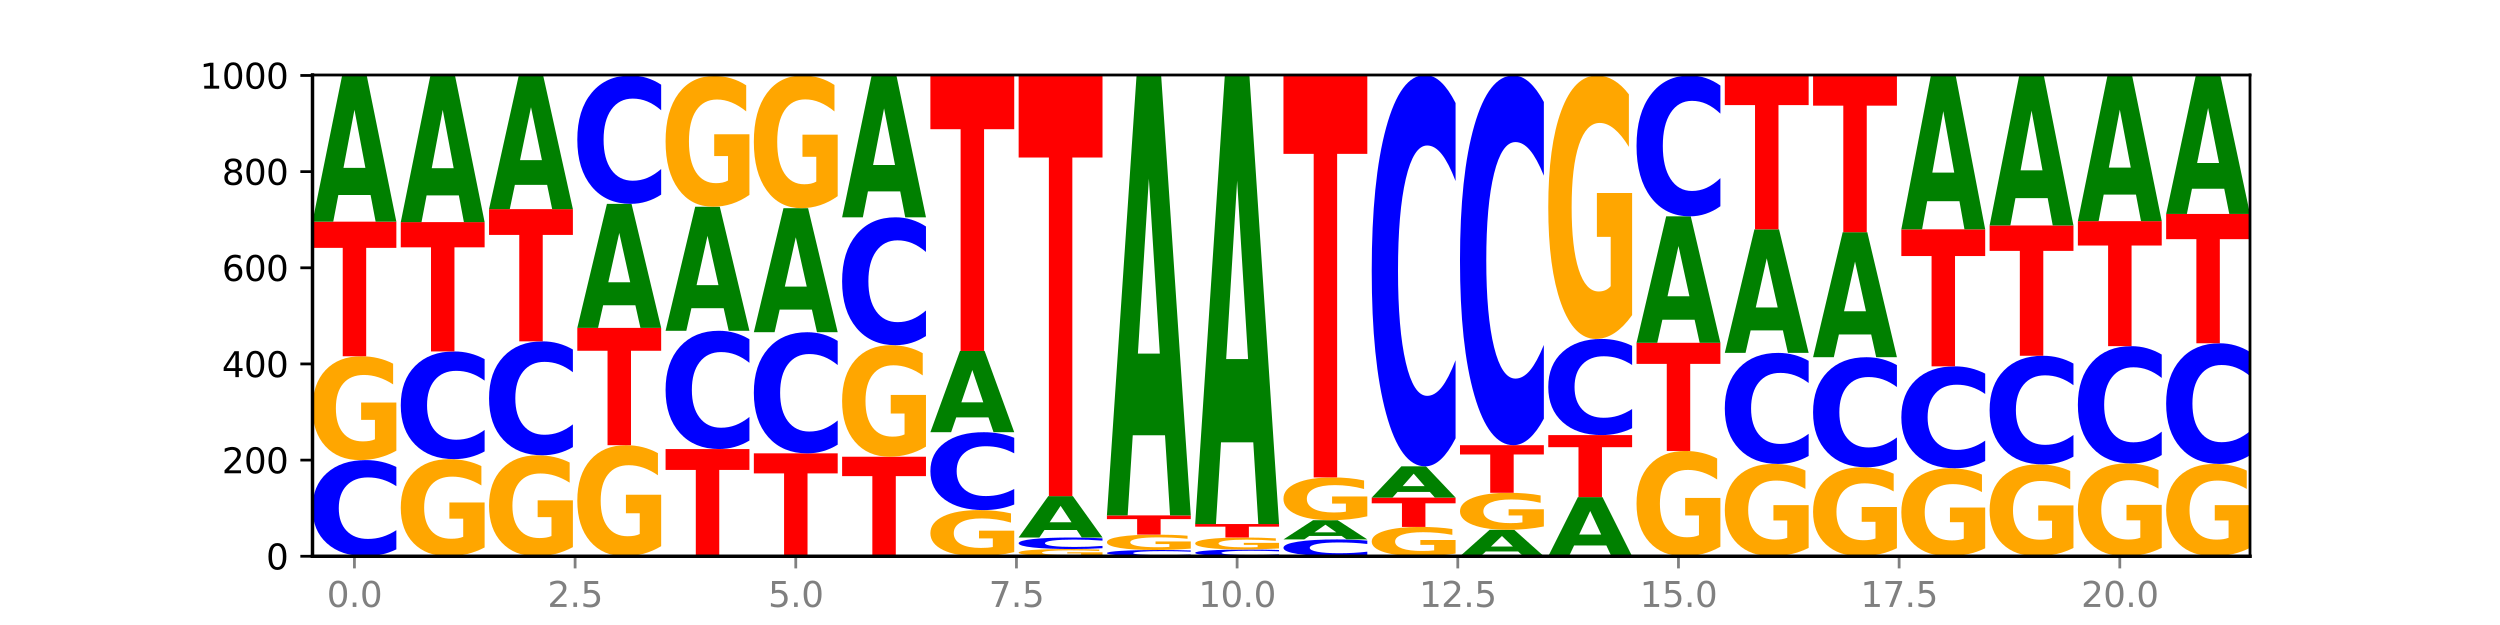 <?xml version="1.0" encoding="utf-8" standalone="no"?>
<!DOCTYPE svg PUBLIC "-//W3C//DTD SVG 1.1//EN"
  "http://www.w3.org/Graphics/SVG/1.1/DTD/svg11.dtd">
<svg xmlns:xlink="http://www.w3.org/1999/xlink" width="720pt" height="180pt" viewBox="0 0 720 180" xmlns="http://www.w3.org/2000/svg" version="1.1">
 <defs>
  <style type="text/css">*{stroke-linejoin: round; stroke-linecap: butt}</style>
 </defs>
 <g id="figure_1">
  <g id="patch_1">
   <path d="M 0 180 
L 720 180 
L 720 0 
L 0 0 
z
" style="fill: #ffffff"/>
  </g>
  <g id="axes_1">
   <g id="patch_2">
    <path d="M 90 160.2 
L 648 160.2 
L 648 21.6 
L 90 21.6 
z
" style="fill: #ffffff"/>
   </g>
   <g id="line2d_1">
    <path d="M 90 160.2 
L 648 160.2 
" clip-path="url(#p4d8260fd04)" style="fill: none; stroke: #000000; stroke-width: 0.5; stroke-linecap: square"/>
   </g>
   <g id="patch_3">
    <path d="M 114.15 158.215 
Q 112.13 159.199 109.946 159.697 
Q 107.761 160.2 105.382 160.2 
Q 98.287 160.2 94.144 156.47 
Q 90 152.741 90 146.362 
Q 90 139.961 94.144 136.237 
Q 98.287 132.508 105.382 132.508 
Q 107.761 132.508 109.946 133.011 
Q 112.13 133.509 114.15 134.493 
L 114.15 140.013 
Q 112.112 138.709 110.134 138.102 
Q 108.157 137.496 105.972 137.496 
Q 102.054 137.496 99.809 139.858 
Q 97.569 142.215 97.569 146.362 
Q 97.569 150.493 99.809 152.855 
Q 102.054 155.212 105.972 155.212 
Q 108.157 155.212 110.134 154.605 
Q 112.112 153.993 114.15 152.689 
L 114.15 158.215 
z
" clip-path="url(#p4d8260fd04)" style="fill: #0000ff"/>
   </g>
   <g id="patch_4">
    <path d="M 114.15 129.802 
Q 111.715 131.155 109.095 131.834 
Q 106.475 132.508 103.683 132.508 
Q 97.372 132.508 93.686 128.48 
Q 90 124.452 90 117.563 
Q 90 110.594 93.751 106.597 
Q 97.507 102.6 104.04 102.6 
Q 106.557 102.6 108.862 103.144 
Q 111.173 103.681 113.219 104.744 
L 113.219 110.706 
Q 111.109 109.34 109.019 108.667 
Q 106.93 107.987 104.83 107.987 
Q 100.944 107.987 98.839 110.471 
Q 96.733 112.948 96.733 117.563 
Q 96.733 122.135 98.763 124.631 
Q 100.792 127.12 104.527 127.12 
Q 105.545 127.12 106.416 126.978 
Q 107.287 126.83 107.98 126.521 
L 107.98 120.924 
L 104.002 120.924 
L 104.002 115.938 
L 114.15 115.938 
L 114.15 129.802 
z
" clip-path="url(#p4d8260fd04)" style="fill: #ffa600"/>
   </g>
   <g id="patch_5">
    <path d="M 90 63.831 
L 114.15 63.831 
L 114.15 71.392 
L 105.462 71.392 
L 105.462 102.6 
L 98.705 102.6 
L 98.705 71.392 
L 90 71.392 
L 90 63.831 
z
" clip-path="url(#p4d8260fd04)" style="fill: #ff0000"/>
   </g>
   <g id="patch_6">
    <path d="M 106.729 56.163 
L 97.441 56.163 
L 95.975 63.831 
L 90 63.831 
L 98.532 21.738 
L 105.618 21.738 
L 114.15 63.831 
L 108.181 63.831 
L 106.729 56.163 
z
M 98.922 48.351 
L 105.233 48.351 
L 102.083 31.608 
L 98.922 48.351 
z
" clip-path="url(#p4d8260fd04)" style="fill: #008000"/>
   </g>
   <g id="patch_7">
    <path d="M 139.572 157.669 
Q 137.136 158.935 134.517 159.57 
Q 131.897 160.2 129.104 160.2 
Q 122.793 160.2 119.107 156.433 
Q 115.421 152.666 115.421 146.224 
Q 115.421 139.707 119.172 135.969 
Q 122.928 132.231 129.461 132.231 
Q 131.978 132.231 134.284 132.739 
Q 136.595 133.242 138.641 134.236 
L 138.641 139.811 
Q 136.53 138.534 134.441 137.904 
Q 132.352 137.269 130.252 137.269 
Q 126.365 137.269 124.26 139.591 
Q 122.154 141.908 122.154 146.224 
Q 122.154 150.499 124.184 152.834 
Q 126.214 155.162 129.948 155.162 
Q 130.966 155.162 131.837 155.029 
Q 132.709 154.89 133.402 154.602 
L 133.402 149.367 
L 129.423 149.367 
L 129.423 144.705 
L 139.572 144.705 
L 139.572 157.669 
z
" clip-path="url(#p4d8260fd04)" style="fill: #ffa600"/>
   </g>
   <g id="patch_8">
    <path d="M 139.572 130.008 
Q 137.552 131.11 135.367 131.667 
Q 133.183 132.231 130.804 132.231 
Q 123.709 132.231 119.565 128.054 
Q 115.421 123.876 115.421 116.733 
Q 115.421 109.563 119.565 105.393 
Q 123.709 101.215 130.804 101.215 
Q 133.183 101.215 135.367 101.779 
Q 137.552 102.337 139.572 103.439 
L 139.572 109.621 
Q 137.533 108.16 135.556 107.481 
Q 133.578 106.802 131.394 106.802 
Q 127.475 106.802 125.23 109.448 
Q 122.991 112.088 122.991 116.733 
Q 122.991 121.358 125.23 124.004 
Q 127.475 126.644 131.394 126.644 
Q 133.578 126.644 135.556 125.965 
Q 137.533 125.279 139.572 123.819 
L 139.572 130.008 
z
" clip-path="url(#p4d8260fd04)" style="fill: #0000ff"/>
   </g>
   <g id="patch_9">
    <path d="M 115.421 63.969 
L 139.572 63.969 
L 139.572 71.233 
L 130.883 71.233 
L 130.883 101.215 
L 124.127 101.215 
L 124.127 71.233 
L 115.421 71.233 
L 115.421 63.969 
z
" clip-path="url(#p4d8260fd04)" style="fill: #ff0000"/>
   </g>
   <g id="patch_10">
    <path d="M 132.15 56.276 
L 122.863 56.276 
L 121.396 63.969 
L 115.421 63.969 
L 123.954 21.738 
L 131.039 21.738 
L 139.572 63.969 
L 133.602 63.969 
L 132.15 56.276 
z
M 124.344 48.438 
L 130.654 48.438 
L 127.504 31.64 
L 124.344 48.438 
z
" clip-path="url(#p4d8260fd04)" style="fill: #008000"/>
   </g>
   <g id="patch_11">
    <path d="M 164.993 157.569 
Q 162.558 158.885 159.938 159.545 
Q 157.318 160.2 154.525 160.2 
Q 148.215 160.2 144.529 156.284 
Q 140.843 152.368 140.843 145.671 
Q 140.843 138.895 144.594 135.009 
Q 148.35 131.123 154.883 131.123 
Q 157.4 131.123 159.705 131.652 
Q 162.016 132.174 164.062 133.207 
L 164.062 139.003 
Q 161.951 137.676 159.862 137.021 
Q 157.773 136.361 155.673 136.361 
Q 151.787 136.361 149.681 138.775 
Q 147.576 141.184 147.576 145.671 
Q 147.576 150.115 149.606 152.542 
Q 151.635 154.962 155.37 154.962 
Q 156.387 154.962 157.259 154.824 
Q 158.13 154.68 158.823 154.38 
L 158.823 148.938 
L 154.845 148.938 
L 154.845 144.091 
L 164.993 144.091 
L 164.993 157.569 
z
" clip-path="url(#p4d8260fd04)" style="fill: #ffa600"/>
   </g>
   <g id="patch_12">
    <path d="M 164.993 128.771 
Q 162.973 129.937 160.789 130.527 
Q 158.604 131.123 156.225 131.123 
Q 149.13 131.123 144.987 126.703 
Q 140.843 122.284 140.843 114.726 
Q 140.843 107.14 144.987 102.727 
Q 149.13 98.308 156.225 98.308 
Q 158.604 98.308 160.789 98.904 
Q 162.973 99.494 164.993 100.66 
L 164.993 107.201 
Q 162.955 105.656 160.977 104.937 
Q 159 104.219 156.815 104.219 
Q 152.897 104.219 150.651 107.018 
Q 148.412 109.811 148.412 114.726 
Q 148.412 119.62 150.651 122.419 
Q 152.897 125.212 156.815 125.212 
Q 159 125.212 160.977 124.494 
Q 162.955 123.768 164.993 122.223 
L 164.993 128.771 
z
" clip-path="url(#p4d8260fd04)" style="fill: #0000ff"/>
   </g>
   <g id="patch_13">
    <path d="M 140.843 60.231 
L 164.993 60.231 
L 164.993 67.657 
L 156.305 67.657 
L 156.305 98.308 
L 149.548 98.308 
L 149.548 67.657 
L 140.843 67.657 
L 140.843 60.231 
z
" clip-path="url(#p4d8260fd04)" style="fill: #ff0000"/>
   </g>
   <g id="patch_14">
    <path d="M 157.572 53.244 
L 148.284 53.244 
L 146.817 60.231 
L 140.843 60.231 
L 149.375 21.877 
L 156.461 21.877 
L 164.993 60.231 
L 159.023 60.231 
L 157.572 53.244 
z
M 149.765 46.125 
L 156.076 46.125 
L 152.925 30.869 
L 149.765 46.125 
z
" clip-path="url(#p4d8260fd04)" style="fill: #008000"/>
   </g>
   <g id="patch_15">
    <path d="M 190.415 157.306 
Q 187.979 158.753 185.359 159.48 
Q 182.74 160.2 179.947 160.2 
Q 173.636 160.2 169.95 155.892 
Q 166.264 151.584 166.264 144.218 
Q 166.264 136.765 170.015 132.49 
Q 173.771 128.215 180.304 128.215 
Q 182.821 128.215 185.127 128.797 
Q 187.438 129.372 189.484 130.508 
L 189.484 136.884 
Q 187.373 135.424 185.284 134.703 
Q 183.194 133.977 181.094 133.977 
Q 177.208 133.977 175.103 136.633 
Q 172.997 139.282 172.997 144.218 
Q 172.997 149.107 175.027 151.776 
Q 177.057 154.439 180.791 154.439 
Q 181.809 154.439 182.68 154.287 
Q 183.552 154.128 184.244 153.798 
L 184.244 147.812 
L 180.266 147.812 
L 180.266 142.48 
L 190.415 142.48 
L 190.415 157.306 
z
" clip-path="url(#p4d8260fd04)" style="fill: #ffa600"/>
   </g>
   <g id="patch_16">
    <path d="M 166.264 94.431 
L 190.415 94.431 
L 190.415 101.02 
L 181.726 101.02 
L 181.726 128.215 
L 174.97 128.215 
L 174.97 101.02 
L 166.264 101.02 
L 166.264 94.431 
z
" clip-path="url(#p4d8260fd04)" style="fill: #ff0000"/>
   </g>
   <g id="patch_17">
    <path d="M 182.993 87.923 
L 173.705 87.923 
L 172.239 94.431 
L 166.264 94.431 
L 174.797 58.708 
L 181.882 58.708 
L 190.415 94.431 
L 184.445 94.431 
L 182.993 87.923 
z
M 175.187 81.293 
L 181.497 81.293 
L 178.347 67.083 
L 175.187 81.293 
z
" clip-path="url(#p4d8260fd04)" style="fill: #008000"/>
   </g>
   <g id="patch_18">
    <path d="M 190.415 56.058 
Q 188.394 57.371 186.21 58.036 
Q 184.026 58.708 181.646 58.708 
Q 174.552 58.708 170.408 53.729 
Q 166.264 48.749 166.264 40.235 
Q 166.264 31.689 170.408 26.718 
Q 174.552 21.738 181.646 21.738 
Q 184.026 21.738 186.21 22.41 
Q 188.394 23.075 190.415 24.388 
L 190.415 31.758 
Q 188.376 30.017 186.399 29.207 
Q 184.421 28.398 182.237 28.398 
Q 178.318 28.398 176.073 31.552 
Q 173.834 34.698 173.834 40.235 
Q 173.834 45.748 176.073 48.902 
Q 178.318 52.048 182.237 52.048 
Q 184.421 52.048 186.399 51.239 
Q 188.376 50.422 190.415 48.681 
L 190.415 56.058 
z
" clip-path="url(#p4d8260fd04)" style="fill: #0000ff"/>
   </g>
   <g id="patch_19">
    <path d="M 191.686 129.323 
L 215.836 129.323 
L 215.836 135.345 
L 207.147 135.345 
L 207.147 160.2 
L 200.391 160.2 
L 200.391 135.345 
L 191.686 135.345 
L 191.686 129.323 
z
" clip-path="url(#p4d8260fd04)" style="fill: #ff0000"/>
   </g>
   <g id="patch_20">
    <path d="M 215.836 126.882 
Q 213.816 128.092 211.631 128.704 
Q 209.447 129.323 207.068 129.323 
Q 199.973 129.323 195.829 124.736 
Q 191.686 120.148 191.686 112.303 
Q 191.686 104.43 195.829 99.849 
Q 199.973 95.262 207.068 95.262 
Q 209.447 95.262 211.631 95.881 
Q 213.816 96.493 215.836 97.703 
L 215.836 104.493 
Q 213.798 102.889 211.82 102.143 
Q 209.843 101.397 207.658 101.397 
Q 203.74 101.397 201.494 104.303 
Q 199.255 107.202 199.255 112.303 
Q 199.255 117.383 201.494 120.289 
Q 203.74 123.188 207.658 123.188 
Q 209.843 123.188 211.82 122.442 
Q 213.798 121.689 215.836 120.085 
L 215.836 126.882 
z
" clip-path="url(#p4d8260fd04)" style="fill: #0000ff"/>
   </g>
   <g id="patch_21">
    <path d="M 208.415 88.754 
L 199.127 88.754 
L 197.66 95.262 
L 191.686 95.262 
L 200.218 59.538 
L 207.304 59.538 
L 215.836 95.262 
L 209.866 95.262 
L 208.415 88.754 
z
M 200.608 82.124 
L 206.918 82.124 
L 203.768 67.914 
L 200.608 82.124 
z
" clip-path="url(#p4d8260fd04)" style="fill: #008000"/>
   </g>
   <g id="patch_22">
    <path d="M 215.836 56.131 
Q 213.4 57.835 210.781 58.69 
Q 208.161 59.538 205.368 59.538 
Q 199.057 59.538 195.372 54.466 
Q 191.686 49.394 191.686 40.719 
Q 191.686 31.944 195.436 26.91 
Q 199.193 21.877 205.726 21.877 
Q 208.242 21.877 210.548 22.562 
Q 212.859 23.238 214.905 24.576 
L 214.905 32.084 
Q 212.794 30.365 210.705 29.517 
Q 208.616 28.661 206.516 28.661 
Q 202.63 28.661 200.524 31.788 
Q 198.419 34.908 198.419 40.719 
Q 198.419 46.476 200.448 49.619 
Q 202.478 52.755 206.213 52.755 
Q 207.23 52.755 208.102 52.576 
Q 208.973 52.389 209.666 52 
L 209.666 44.952 
L 205.688 44.952 
L 205.688 38.673 
L 215.836 38.673 
L 215.836 56.131 
z
" clip-path="url(#p4d8260fd04)" style="fill: #ffa600"/>
   </g>
   <g id="patch_23">
    <path d="M 217.107 130.569 
L 241.257 130.569 
L 241.257 136.348 
L 232.569 136.348 
L 232.569 160.2 
L 225.812 160.2 
L 225.812 136.348 
L 217.107 136.348 
L 217.107 130.569 
z
" clip-path="url(#p4d8260fd04)" style="fill: #ff0000"/>
   </g>
   <g id="patch_24">
    <path d="M 241.257 128.068 
Q 239.237 129.308 237.053 129.935 
Q 234.868 130.569 232.489 130.569 
Q 225.394 130.569 221.251 125.87 
Q 217.107 121.17 217.107 113.134 
Q 217.107 105.069 221.251 100.376 
Q 225.394 95.677 232.489 95.677 
Q 234.868 95.677 237.053 96.311 
Q 239.237 96.938 241.257 98.178 
L 241.257 105.133 
Q 239.219 103.49 237.241 102.726 
Q 235.264 101.962 233.08 101.962 
Q 229.161 101.962 226.916 104.939 
Q 224.676 107.908 224.676 113.134 
Q 224.676 118.338 226.916 121.315 
Q 229.161 124.284 233.08 124.284 
Q 235.264 124.284 237.241 123.52 
Q 239.219 122.749 241.257 121.106 
L 241.257 128.068 
z
" clip-path="url(#p4d8260fd04)" style="fill: #0000ff"/>
   </g>
   <g id="patch_25">
    <path d="M 233.836 89.169 
L 224.548 89.169 
L 223.082 95.677 
L 217.107 95.677 
L 225.639 59.954 
L 232.725 59.954 
L 241.257 95.677 
L 235.288 95.677 
L 233.836 89.169 
z
M 226.03 82.539 
L 232.34 82.539 
L 229.19 68.33 
L 226.03 82.539 
z
" clip-path="url(#p4d8260fd04)" style="fill: #008000"/>
   </g>
   <g id="patch_26">
    <path d="M 241.257 56.496 
Q 238.822 58.225 236.202 59.093 
Q 233.583 59.954 230.79 59.954 
Q 224.479 59.954 220.793 54.807 
Q 217.107 49.66 217.107 40.858 
Q 217.107 31.953 220.858 26.846 
Q 224.614 21.738 231.147 21.738 
Q 233.664 21.738 235.969 22.433 
Q 238.281 23.12 240.326 24.478 
L 240.326 32.096 
Q 238.216 30.351 236.126 29.49 
Q 234.037 28.622 231.937 28.622 
Q 228.051 28.622 225.946 31.796 
Q 223.84 34.961 223.84 40.858 
Q 223.84 46.7 225.87 49.889 
Q 227.899 53.07 231.634 53.07 
Q 232.652 53.07 233.523 52.889 
Q 234.394 52.699 235.087 52.304 
L 235.087 45.152 
L 231.109 45.152 
L 231.109 38.782 
L 241.257 38.782 
L 241.257 56.496 
z
" clip-path="url(#p4d8260fd04)" style="fill: #ffa600"/>
   </g>
   <g id="patch_27">
    <path d="M 242.528 131.538 
L 266.679 131.538 
L 266.679 137.128 
L 257.99 137.128 
L 257.99 160.2 
L 251.234 160.2 
L 251.234 137.128 
L 242.528 137.128 
L 242.528 131.538 
z
" clip-path="url(#p4d8260fd04)" style="fill: #ff0000"/>
   </g>
   <g id="patch_28">
    <path d="M 266.679 128.632 
Q 264.243 130.085 261.624 130.815 
Q 259.004 131.538 256.211 131.538 
Q 249.9 131.538 246.214 127.212 
Q 242.528 122.886 242.528 115.487 
Q 242.528 108.002 246.279 103.709 
Q 250.036 99.415 256.568 99.415 
Q 259.085 99.415 261.391 99.999 
Q 263.702 100.577 265.748 101.718 
L 265.748 108.121 
Q 263.637 106.655 261.548 105.932 
Q 259.459 105.202 257.359 105.202 
Q 253.472 105.202 251.367 107.869 
Q 249.262 110.53 249.262 115.487 
Q 249.262 120.397 251.291 123.078 
Q 253.321 125.752 257.055 125.752 
Q 258.073 125.752 258.944 125.6 
Q 259.816 125.44 260.509 125.109 
L 260.509 119.097 
L 256.53 119.097 
L 256.53 113.742 
L 266.679 113.742 
L 266.679 128.632 
z
" clip-path="url(#p4d8260fd04)" style="fill: #ffa600"/>
   </g>
   <g id="patch_29">
    <path d="M 266.679 96.775 
Q 264.659 98.084 262.474 98.746 
Q 260.29 99.415 257.911 99.415 
Q 250.816 99.415 246.672 94.455 
Q 242.528 89.494 242.528 81.011 
Q 242.528 72.498 246.672 67.545 
Q 250.816 62.585 257.911 62.585 
Q 260.29 62.585 262.474 63.254 
Q 264.659 63.916 266.679 65.225 
L 266.679 72.566 
Q 264.64 70.832 262.663 70.025 
Q 260.685 69.219 258.501 69.219 
Q 254.582 69.219 252.337 72.361 
Q 250.098 75.496 250.098 81.011 
Q 250.098 86.504 252.337 89.647 
Q 254.582 92.781 258.501 92.781 
Q 260.685 92.781 262.663 91.975 
Q 264.64 91.161 266.679 89.426 
L 266.679 96.775 
z
" clip-path="url(#p4d8260fd04)" style="fill: #0000ff"/>
   </g>
   <g id="patch_30">
    <path d="M 259.257 55.118 
L 249.97 55.118 
L 248.503 62.585 
L 242.528 62.585 
L 251.061 21.6 
L 258.146 21.6 
L 266.679 62.585 
L 260.709 62.585 
L 259.257 55.118 
z
M 251.451 47.512 
L 257.761 47.512 
L 254.611 31.209 
L 251.451 47.512 
z
" clip-path="url(#p4d8260fd04)" style="fill: #008000"/>
   </g>
   <g id="patch_31">
    <path d="M 292.1 158.997 
Q 289.665 159.599 287.045 159.901 
Q 284.425 160.2 281.633 160.2 
Q 275.322 160.2 271.636 158.41 
Q 267.95 156.62 267.95 153.558 
Q 267.95 150.461 271.701 148.684 
Q 275.457 146.908 281.99 146.908 
Q 284.507 146.908 286.812 147.149 
Q 289.123 147.388 291.169 147.86 
L 291.169 150.51 
Q 289.058 149.903 286.969 149.604 
Q 284.88 149.302 282.78 149.302 
Q 278.894 149.302 276.788 150.406 
Q 274.683 151.507 274.683 153.558 
Q 274.683 155.59 276.713 156.699 
Q 278.742 157.806 282.477 157.806 
Q 283.494 157.806 284.366 157.743 
Q 285.237 157.677 285.93 157.539 
L 285.93 155.052 
L 281.952 155.052 
L 281.952 152.836 
L 292.1 152.836 
L 292.1 158.997 
z
" clip-path="url(#p4d8260fd04)" style="fill: #ffa600"/>
   </g>
   <g id="patch_32">
    <path d="M 292.1 145.3 
Q 290.08 146.097 287.896 146.5 
Q 285.711 146.908 283.332 146.908 
Q 276.237 146.908 272.094 143.887 
Q 267.95 140.866 267.95 135.699 
Q 267.95 130.514 272.094 127.498 
Q 276.237 124.477 283.332 124.477 
Q 285.711 124.477 287.896 124.885 
Q 290.08 125.288 292.1 126.085 
L 292.1 130.556 
Q 290.062 129.5 288.084 129.008 
Q 286.107 128.517 283.922 128.517 
Q 280.004 128.517 277.758 130.431 
Q 275.519 132.34 275.519 135.699 
Q 275.519 139.045 277.758 140.958 
Q 280.004 142.867 283.922 142.867 
Q 286.107 142.867 288.084 142.376 
Q 290.062 141.88 292.1 140.824 
L 292.1 145.3 
z
" clip-path="url(#p4d8260fd04)" style="fill: #0000ff"/>
   </g>
   <g id="patch_33">
    <path d="M 284.679 120.214 
L 275.391 120.214 
L 273.925 124.477 
L 267.95 124.477 
L 276.482 101.077 
L 283.568 101.077 
L 292.1 124.477 
L 286.131 124.477 
L 284.679 120.214 
z
M 276.872 115.871 
L 283.183 115.871 
L 280.032 106.563 
L 276.872 115.871 
z
" clip-path="url(#p4d8260fd04)" style="fill: #008000"/>
   </g>
   <g id="patch_34">
    <path d="M 267.95 21.738 
L 292.1 21.738 
L 292.1 37.212 
L 283.412 37.212 
L 283.412 101.077 
L 276.655 101.077 
L 276.655 37.212 
L 267.95 37.212 
L 267.95 21.738 
z
" clip-path="url(#p4d8260fd04)" style="fill: #ff0000"/>
   </g>
   <g id="patch_35">
    <path d="M 317.522 160.012 
Q 315.086 160.106 312.466 160.153 
Q 309.847 160.2 307.054 160.2 
Q 300.743 160.2 297.057 159.92 
Q 293.371 159.641 293.371 159.162 
Q 293.371 158.678 297.122 158.401 
Q 300.878 158.123 307.411 158.123 
Q 309.928 158.123 312.234 158.161 
Q 314.545 158.198 316.591 158.272 
L 316.591 158.686 
Q 314.48 158.591 312.391 158.544 
Q 310.301 158.497 308.201 158.497 
Q 304.315 158.497 302.21 158.67 
Q 300.104 158.842 300.104 159.162 
Q 300.104 159.48 302.134 159.653 
Q 304.164 159.826 307.898 159.826 
Q 308.916 159.826 309.787 159.816 
Q 310.659 159.806 311.351 159.784 
L 311.351 159.396 
L 307.373 159.396 
L 307.373 159.049 
L 317.522 159.049 
L 317.522 160.012 
z
" clip-path="url(#p4d8260fd04)" style="fill: #ffa600"/>
   </g>
   <g id="patch_36">
    <path d="M 317.522 157.885 
Q 315.502 158.003 313.317 158.063 
Q 311.133 158.123 308.754 158.123 
Q 301.659 158.123 297.515 157.676 
Q 293.371 157.228 293.371 156.463 
Q 293.371 155.694 297.515 155.248 
Q 301.659 154.8 308.754 154.8 
Q 311.133 154.8 313.317 154.86 
Q 315.502 154.92 317.522 155.038 
L 317.522 155.701 
Q 315.483 155.544 313.506 155.471 
Q 311.528 155.399 309.344 155.399 
Q 305.425 155.399 303.18 155.682 
Q 300.941 155.965 300.941 156.463 
Q 300.941 156.958 303.18 157.242 
Q 305.425 157.524 309.344 157.524 
Q 311.528 157.524 313.506 157.452 
Q 315.483 157.378 317.522 157.222 
L 317.522 157.885 
z
" clip-path="url(#p4d8260fd04)" style="fill: #0000ff"/>
   </g>
   <g id="patch_37">
    <path d="M 310.1 152.631 
L 300.812 152.631 
L 299.346 154.8 
L 293.371 154.8 
L 301.904 142.892 
L 308.989 142.892 
L 317.522 154.8 
L 311.552 154.8 
L 310.1 152.631 
z
M 302.294 150.421 
L 308.604 150.421 
L 305.454 145.684 
L 302.294 150.421 
z
" clip-path="url(#p4d8260fd04)" style="fill: #008000"/>
   </g>
   <g id="patch_38">
    <path d="M 293.371 21.738 
L 317.522 21.738 
L 317.522 45.367 
L 308.833 45.367 
L 308.833 142.892 
L 302.077 142.892 
L 302.077 45.367 
L 293.371 45.367 
L 293.371 21.738 
z
" clip-path="url(#p4d8260fd04)" style="fill: #ff0000"/>
   </g>
   <g id="patch_39">
    <path d="M 342.943 160.071 
Q 340.923 160.135 338.738 160.167 
Q 336.554 160.2 334.175 160.2 
Q 327.08 160.2 322.936 159.958 
Q 318.793 159.715 318.793 159.301 
Q 318.793 158.884 322.936 158.642 
Q 327.08 158.4 334.175 158.4 
Q 336.554 158.4 338.738 158.433 
Q 340.923 158.465 342.943 158.529 
L 342.943 158.888 
Q 340.905 158.803 338.927 158.764 
Q 336.95 158.724 334.765 158.724 
Q 330.847 158.724 328.601 158.878 
Q 326.362 159.031 326.362 159.301 
Q 326.362 159.569 328.601 159.723 
Q 330.847 159.876 334.765 159.876 
Q 336.95 159.876 338.927 159.836 
Q 340.905 159.797 342.943 159.712 
L 342.943 160.071 
z
" clip-path="url(#p4d8260fd04)" style="fill: #0000ff"/>
   </g>
   <g id="patch_40">
    <path d="M 342.943 157.999 
Q 340.507 158.2 337.888 158.3 
Q 335.268 158.4 332.475 158.4 
Q 326.164 158.4 322.479 157.803 
Q 318.793 157.207 318.793 156.186 
Q 318.793 155.154 322.544 154.561 
Q 326.3 153.969 332.833 153.969 
Q 335.349 153.969 337.655 154.05 
Q 339.966 154.129 342.012 154.287 
L 342.012 155.17 
Q 339.901 154.968 337.812 154.868 
Q 335.723 154.767 333.623 154.767 
Q 329.737 154.767 327.631 155.135 
Q 325.526 155.502 325.526 156.186 
Q 325.526 156.863 327.555 157.233 
Q 329.585 157.602 333.32 157.602 
Q 334.337 157.602 335.209 157.581 
Q 336.08 157.559 336.773 157.513 
L 336.773 156.684 
L 332.795 156.684 
L 332.795 155.945 
L 342.943 155.945 
L 342.943 157.999 
z
" clip-path="url(#p4d8260fd04)" style="fill: #ffa600"/>
   </g>
   <g id="patch_41">
    <path d="M 318.793 148.431 
L 342.943 148.431 
L 342.943 149.511 
L 334.255 149.511 
L 334.255 153.969 
L 327.498 153.969 
L 327.498 149.511 
L 318.793 149.511 
L 318.793 148.431 
z
" clip-path="url(#p4d8260fd04)" style="fill: #ff0000"/>
   </g>
   <g id="patch_42">
    <path d="M 335.522 125.351 
L 326.234 125.351 
L 324.767 148.431 
L 318.793 148.431 
L 327.325 21.738 
L 334.411 21.738 
L 342.943 148.431 
L 336.973 148.431 
L 335.522 125.351 
z
M 327.715 101.838 
L 334.026 101.838 
L 330.875 51.443 
L 327.715 101.838 
z
" clip-path="url(#p4d8260fd04)" style="fill: #008000"/>
   </g>
   <g id="patch_43">
    <path d="M 368.364 160.061 
Q 366.344 160.13 364.16 160.165 
Q 361.975 160.2 359.596 160.2 
Q 352.502 160.2 348.358 159.939 
Q 344.214 159.678 344.214 159.231 
Q 344.214 158.783 348.358 158.523 
Q 352.502 158.262 359.596 158.262 
Q 361.975 158.262 364.16 158.297 
Q 366.344 158.332 368.364 158.4 
L 368.364 158.787 
Q 366.326 158.696 364.349 158.653 
Q 362.371 158.611 360.187 158.611 
Q 356.268 158.611 354.023 158.776 
Q 351.784 158.941 351.784 159.231 
Q 351.784 159.52 354.023 159.686 
Q 356.268 159.851 360.187 159.851 
Q 362.371 159.851 364.349 159.808 
Q 366.326 159.766 368.364 159.674 
L 368.364 160.061 
z
" clip-path="url(#p4d8260fd04)" style="fill: #0000ff"/>
   </g>
   <g id="patch_44">
    <path d="M 368.364 157.948 
Q 365.929 158.105 363.309 158.184 
Q 360.69 158.262 357.897 158.262 
Q 351.586 158.262 347.9 157.795 
Q 344.214 157.329 344.214 156.532 
Q 344.214 155.725 347.965 155.263 
Q 351.721 154.8 358.254 154.8 
Q 360.771 154.8 363.077 154.863 
Q 365.388 154.925 367.434 155.048 
L 367.434 155.738 
Q 365.323 155.58 363.233 155.502 
Q 361.144 155.424 359.044 155.424 
Q 355.158 155.424 353.053 155.711 
Q 350.947 155.998 350.947 156.532 
Q 350.947 157.061 352.977 157.35 
Q 355.007 157.638 358.741 157.638 
Q 359.759 157.638 360.63 157.622 
Q 361.501 157.604 362.194 157.569 
L 362.194 156.921 
L 358.216 156.921 
L 358.216 156.344 
L 368.364 156.344 
L 368.364 157.948 
z
" clip-path="url(#p4d8260fd04)" style="fill: #ffa600"/>
   </g>
   <g id="patch_45">
    <path d="M 344.214 150.923 
L 368.364 150.923 
L 368.364 151.679 
L 359.676 151.679 
L 359.676 154.8 
L 352.919 154.8 
L 352.919 151.679 
L 344.214 151.679 
L 344.214 150.923 
z
" clip-path="url(#p4d8260fd04)" style="fill: #ff0000"/>
   </g>
   <g id="patch_46">
    <path d="M 360.943 127.39 
L 351.655 127.39 
L 350.189 150.923 
L 344.214 150.923 
L 352.746 21.738 
L 359.832 21.738 
L 368.364 150.923 
L 362.395 150.923 
L 360.943 127.39 
z
M 353.137 103.413 
L 359.447 103.413 
L 356.297 52.027 
L 353.137 103.413 
z
" clip-path="url(#p4d8260fd04)" style="fill: #008000"/>
   </g>
   <g id="patch_47">
    <path d="M 393.786 159.853 
Q 391.766 160.025 389.581 160.112 
Q 387.397 160.2 385.018 160.2 
Q 377.923 160.2 373.779 159.547 
Q 369.636 158.895 369.636 157.778 
Q 369.636 156.658 373.779 156.007 
Q 377.923 155.354 385.018 155.354 
Q 387.397 155.354 389.581 155.442 
Q 391.766 155.529 393.786 155.701 
L 393.786 156.667 
Q 391.747 156.439 389.77 156.333 
Q 387.792 156.227 385.608 156.227 
Q 381.689 156.227 379.444 156.64 
Q 377.205 157.053 377.205 157.778 
Q 377.205 158.501 379.444 158.915 
Q 381.689 159.327 385.608 159.327 
Q 387.792 159.327 389.77 159.221 
Q 391.747 159.114 393.786 158.886 
L 393.786 159.853 
z
" clip-path="url(#p4d8260fd04)" style="fill: #0000ff"/>
   </g>
   <g id="patch_48">
    <path d="M 386.364 154.345 
L 377.077 154.345 
L 375.61 155.354 
L 369.636 155.354 
L 378.168 149.815 
L 385.254 149.815 
L 393.786 155.354 
L 387.816 155.354 
L 386.364 154.345 
z
M 378.558 153.317 
L 384.868 153.317 
L 381.718 151.114 
L 378.558 153.317 
z
" clip-path="url(#p4d8260fd04)" style="fill: #008000"/>
   </g>
   <g id="patch_49">
    <path d="M 393.786 148.7 
Q 391.35 149.258 388.731 149.538 
Q 386.111 149.815 383.318 149.815 
Q 377.007 149.815 373.321 148.156 
Q 369.636 146.496 369.636 143.658 
Q 369.636 140.786 373.386 139.139 
Q 377.143 137.492 383.675 137.492 
Q 386.192 137.492 388.498 137.716 
Q 390.809 137.938 392.855 138.376 
L 392.855 140.832 
Q 390.744 140.27 388.655 139.992 
Q 386.566 139.712 384.466 139.712 
Q 380.58 139.712 378.474 140.735 
Q 376.369 141.756 376.369 143.658 
Q 376.369 145.541 378.398 146.57 
Q 380.428 147.596 384.163 147.596 
Q 385.18 147.596 386.051 147.537 
Q 386.923 147.476 387.616 147.349 
L 387.616 145.042 
L 383.638 145.042 
L 383.638 142.988 
L 393.786 142.988 
L 393.786 148.7 
z
" clip-path="url(#p4d8260fd04)" style="fill: #ffa600"/>
   </g>
   <g id="patch_50">
    <path d="M 369.636 21.738 
L 393.786 21.738 
L 393.786 44.314 
L 385.097 44.314 
L 385.097 137.492 
L 378.341 137.492 
L 378.341 44.314 
L 369.636 44.314 
L 369.636 21.738 
z
" clip-path="url(#p4d8260fd04)" style="fill: #ff0000"/>
   </g>
   <g id="patch_51">
    <path d="M 419.207 159.436 
Q 416.772 159.818 414.152 160.01 
Q 411.532 160.2 408.74 160.2 
Q 402.429 160.2 398.743 159.062 
Q 395.057 157.925 395.057 155.98 
Q 395.057 154.012 398.808 152.883 
Q 402.564 151.754 409.097 151.754 
Q 411.614 151.754 413.919 151.907 
Q 416.23 152.059 418.276 152.359 
L 418.276 154.043 
Q 416.165 153.657 414.076 153.467 
Q 411.987 153.275 409.887 153.275 
Q 406.001 153.275 403.895 153.977 
Q 401.79 154.676 401.79 155.98 
Q 401.79 157.271 403.82 157.975 
Q 405.849 158.679 409.584 158.679 
Q 410.601 158.679 411.473 158.638 
Q 412.344 158.597 413.037 158.509 
L 413.037 156.929 
L 409.059 156.929 
L 409.059 155.521 
L 419.207 155.521 
L 419.207 159.436 
z
" clip-path="url(#p4d8260fd04)" style="fill: #ffa600"/>
   </g>
   <g id="patch_52">
    <path d="M 395.057 143.308 
L 419.207 143.308 
L 419.207 144.955 
L 410.519 144.955 
L 410.519 151.754 
L 403.762 151.754 
L 403.762 144.955 
L 395.057 144.955 
L 395.057 143.308 
z
" clip-path="url(#p4d8260fd04)" style="fill: #ff0000"/>
   </g>
   <g id="patch_53">
    <path d="M 411.786 141.668 
L 402.498 141.668 
L 401.032 143.308 
L 395.057 143.308 
L 403.589 134.308 
L 410.675 134.308 
L 419.207 143.308 
L 413.238 143.308 
L 411.786 141.668 
z
M 403.979 139.998 
L 410.29 139.998 
L 407.14 136.418 
L 403.979 139.998 
z
" clip-path="url(#p4d8260fd04)" style="fill: #008000"/>
   </g>
   <g id="patch_54">
    <path d="M 419.207 126.229 
Q 417.187 130.233 415.003 132.259 
Q 412.818 134.308 410.439 134.308 
Q 403.344 134.308 399.201 119.128 
Q 395.057 103.948 395.057 77.989 
Q 395.057 51.936 399.201 36.78 
Q 403.344 21.6 410.439 21.6 
Q 412.818 21.6 415.003 23.649 
Q 417.187 25.674 419.207 29.679 
L 419.207 52.146 
Q 417.169 46.838 415.191 44.37 
Q 413.214 41.902 411.029 41.902 
Q 407.111 41.902 404.866 51.517 
Q 402.626 61.109 402.626 77.989 
Q 402.626 94.798 404.866 104.414 
Q 407.111 114.006 411.029 114.006 
Q 413.214 114.006 415.191 111.538 
Q 417.169 109.047 419.207 103.739 
L 419.207 126.229 
z
" clip-path="url(#p4d8260fd04)" style="fill: #0000ff"/>
   </g>
   <g id="patch_55">
    <path d="M 437.207 158.813 
L 427.919 158.813 
L 426.453 160.2 
L 420.478 160.2 
L 429.011 152.585 
L 436.096 152.585 
L 444.629 160.2 
L 438.659 160.2 
L 437.207 158.813 
z
M 429.401 157.399 
L 435.711 157.399 
L 432.561 154.37 
L 429.401 157.399 
z
" clip-path="url(#p4d8260fd04)" style="fill: #008000"/>
   </g>
   <g id="patch_56">
    <path d="M 444.629 151.62 
Q 442.193 152.102 439.573 152.345 
Q 436.954 152.585 434.161 152.585 
Q 427.85 152.585 424.164 151.149 
Q 420.478 149.713 420.478 147.257 
Q 420.478 144.773 424.229 143.348 
Q 427.985 141.923 434.518 141.923 
Q 437.035 141.923 439.341 142.117 
Q 441.652 142.308 443.698 142.687 
L 443.698 144.813 
Q 441.587 144.326 439.498 144.086 
Q 437.408 143.844 435.308 143.844 
Q 431.422 143.844 429.317 144.729 
Q 427.211 145.612 427.211 147.257 
Q 427.211 148.887 429.241 149.777 
Q 431.271 150.664 435.005 150.664 
Q 436.023 150.664 436.894 150.614 
Q 437.766 150.561 438.459 150.451 
L 438.459 148.455 
L 434.48 148.455 
L 434.48 146.678 
L 444.629 146.678 
L 444.629 151.62 
z
" clip-path="url(#p4d8260fd04)" style="fill: #ffa600"/>
   </g>
   <g id="patch_57">
    <path d="M 420.478 128.215 
L 444.629 128.215 
L 444.629 130.889 
L 435.94 130.889 
L 435.94 141.923 
L 429.184 141.923 
L 429.184 130.889 
L 420.478 130.889 
L 420.478 128.215 
z
" clip-path="url(#p4d8260fd04)" style="fill: #ff0000"/>
   </g>
   <g id="patch_58">
    <path d="M 444.629 120.583 
Q 442.609 124.366 440.424 126.28 
Q 438.24 128.215 435.861 128.215 
Q 428.766 128.215 424.622 113.875 
Q 420.478 99.534 420.478 75.01 
Q 420.478 50.398 424.622 36.079 
Q 428.766 21.738 435.861 21.738 
Q 438.24 21.738 440.424 23.674 
Q 442.609 25.588 444.629 29.371 
L 444.629 50.596 
Q 442.59 45.581 440.613 43.249 
Q 438.635 40.918 436.451 40.918 
Q 432.532 40.918 430.287 50.002 
Q 428.048 59.064 428.048 75.01 
Q 428.048 90.89 430.287 99.974 
Q 432.532 109.036 436.451 109.036 
Q 438.635 109.036 440.613 106.704 
Q 442.59 104.351 444.629 99.336 
L 444.629 120.583 
z
" clip-path="url(#p4d8260fd04)" style="fill: #0000ff"/>
   </g>
   <g id="patch_59">
    <path d="M 462.629 157.098 
L 453.341 157.098 
L 451.874 160.2 
L 445.9 160.2 
L 454.432 143.169 
L 461.518 143.169 
L 470.05 160.2 
L 464.08 160.2 
L 462.629 157.098 
z
M 454.822 153.937 
L 461.133 153.937 
L 457.982 147.162 
L 454.822 153.937 
z
" clip-path="url(#p4d8260fd04)" style="fill: #008000"/>
   </g>
   <g id="patch_60">
    <path d="M 445.9 125.308 
L 470.05 125.308 
L 470.05 128.791 
L 461.362 128.791 
L 461.362 143.169 
L 454.605 143.169 
L 454.605 128.791 
L 445.9 128.791 
L 445.9 125.308 
z
" clip-path="url(#p4d8260fd04)" style="fill: #ff0000"/>
   </g>
   <g id="patch_61">
    <path d="M 470.05 123.323 
Q 468.03 124.307 465.846 124.804 
Q 463.661 125.308 461.282 125.308 
Q 454.187 125.308 450.043 121.578 
Q 445.9 117.848 445.9 111.47 
Q 445.9 105.069 450.043 101.345 
Q 454.187 97.615 461.282 97.615 
Q 463.661 97.615 465.846 98.119 
Q 468.03 98.616 470.05 99.6 
L 470.05 105.121 
Q 468.012 103.816 466.034 103.21 
Q 464.057 102.604 461.872 102.604 
Q 457.954 102.604 455.708 104.966 
Q 453.469 107.323 453.469 111.47 
Q 453.469 115.6 455.708 117.963 
Q 457.954 120.32 461.872 120.32 
Q 464.057 120.32 466.034 119.713 
Q 468.012 119.101 470.05 117.797 
L 470.05 123.323 
z
" clip-path="url(#p4d8260fd04)" style="fill: #0000ff"/>
   </g>
   <g id="patch_62">
    <path d="M 470.05 90.75 
Q 467.615 94.183 464.995 95.907 
Q 462.375 97.615 459.582 97.615 
Q 453.272 97.615 449.586 87.396 
Q 445.9 77.177 445.9 59.7 
Q 445.9 42.02 449.651 31.879 
Q 453.407 21.738 459.94 21.738 
Q 462.456 21.738 464.762 23.118 
Q 467.073 24.481 469.119 27.177 
L 469.119 42.303 
Q 467.008 38.839 464.919 37.13 
Q 462.83 35.406 460.73 35.406 
Q 456.844 35.406 454.738 41.707 
Q 452.633 47.992 452.633 59.7 
Q 452.633 71.299 454.663 77.631 
Q 456.692 83.948 460.427 83.948 
Q 461.444 83.948 462.316 83.587 
Q 463.187 83.211 463.88 82.427 
L 463.88 68.227 
L 459.902 68.227 
L 459.902 55.578 
L 470.05 55.578 
L 470.05 90.75 
z
" clip-path="url(#p4d8260fd04)" style="fill: #ffa600"/>
   </g>
   <g id="patch_63">
    <path d="M 495.472 157.456 
Q 493.036 158.828 490.416 159.517 
Q 487.797 160.2 485.004 160.2 
Q 478.693 160.2 475.007 156.116 
Q 471.321 152.032 471.321 145.048 
Q 471.321 137.982 475.072 133.93 
Q 478.828 129.877 485.361 129.877 
Q 487.878 129.877 490.184 130.428 
Q 492.495 130.973 494.541 132.05 
L 494.541 138.095 
Q 492.43 136.711 490.341 136.028 
Q 488.251 135.339 486.151 135.339 
Q 482.265 135.339 480.16 137.857 
Q 478.054 140.369 478.054 145.048 
Q 478.054 149.683 480.084 152.214 
Q 482.114 154.738 485.848 154.738 
Q 486.866 154.738 487.737 154.594 
Q 488.609 154.444 489.301 154.13 
L 489.301 148.455 
L 485.323 148.455 
L 485.323 143.4 
L 495.472 143.4 
L 495.472 157.456 
z
" clip-path="url(#p4d8260fd04)" style="fill: #ffa600"/>
   </g>
   <g id="patch_64">
    <path d="M 471.321 98.723 
L 495.472 98.723 
L 495.472 104.799 
L 486.783 104.799 
L 486.783 129.877 
L 480.027 129.877 
L 480.027 104.799 
L 471.321 104.799 
L 471.321 98.723 
z
" clip-path="url(#p4d8260fd04)" style="fill: #ff0000"/>
   </g>
   <g id="patch_65">
    <path d="M 488.05 92.089 
L 478.762 92.089 
L 477.296 98.723 
L 471.321 98.723 
L 479.854 62.308 
L 486.939 62.308 
L 495.472 98.723 
L 489.502 98.723 
L 488.05 92.089 
z
M 480.244 85.331 
L 486.554 85.331 
L 483.404 70.846 
L 480.244 85.331 
z
" clip-path="url(#p4d8260fd04)" style="fill: #008000"/>
   </g>
   <g id="patch_66">
    <path d="M 495.472 59.4 
Q 493.451 60.841 491.267 61.57 
Q 489.083 62.308 486.703 62.308 
Q 479.609 62.308 475.465 56.844 
Q 471.321 51.38 471.321 42.036 
Q 471.321 32.658 475.465 27.202 
Q 479.609 21.738 486.703 21.738 
Q 489.083 21.738 491.267 22.476 
Q 493.451 23.205 495.472 24.646 
L 495.472 32.733 
Q 493.433 30.823 491.456 29.934 
Q 489.478 29.046 487.294 29.046 
Q 483.375 29.046 481.13 32.507 
Q 478.891 35.96 478.891 42.036 
Q 478.891 48.086 481.13 51.547 
Q 483.375 55 487.294 55 
Q 489.478 55 491.456 54.112 
Q 493.433 53.215 495.472 51.304 
L 495.472 59.4 
z
" clip-path="url(#p4d8260fd04)" style="fill: #0000ff"/>
   </g>
   <g id="patch_67">
    <path d="M 520.893 157.795 
Q 518.457 158.997 515.838 159.601 
Q 513.218 160.2 510.425 160.2 
Q 504.114 160.2 500.428 156.62 
Q 496.743 153.039 496.743 146.916 
Q 496.743 140.721 500.493 137.168 
Q 504.25 133.615 510.782 133.615 
Q 513.299 133.615 515.605 134.099 
Q 517.916 134.576 519.962 135.521 
L 519.962 140.82 
Q 517.851 139.607 515.762 139.008 
Q 513.673 138.404 511.573 138.404 
Q 507.687 138.404 505.581 140.612 
Q 503.476 142.814 503.476 146.916 
Q 503.476 150.98 505.505 153.198 
Q 507.535 155.411 511.27 155.411 
Q 512.287 155.411 513.159 155.285 
Q 514.03 155.153 514.723 154.879 
L 514.723 149.903 
L 510.745 149.903 
L 510.745 145.472 
L 520.893 145.472 
L 520.893 157.795 
z
" clip-path="url(#p4d8260fd04)" style="fill: #ffa600"/>
   </g>
   <g id="patch_68">
    <path d="M 520.893 131.323 
Q 518.873 132.459 516.688 133.034 
Q 514.504 133.615 512.125 133.615 
Q 505.03 133.615 500.886 129.308 
Q 496.743 125 496.743 117.633 
Q 496.743 110.24 500.886 105.939 
Q 505.03 101.631 512.125 101.631 
Q 514.504 101.631 516.688 102.212 
Q 518.873 102.787 520.893 103.923 
L 520.893 110.299 
Q 518.855 108.793 516.877 108.092 
Q 514.899 107.392 512.715 107.392 
Q 508.796 107.392 506.551 110.121 
Q 504.312 112.843 504.312 117.633 
Q 504.312 122.403 506.551 125.132 
Q 508.796 127.854 512.715 127.854 
Q 514.899 127.854 516.877 127.154 
Q 518.855 126.447 520.893 124.94 
L 520.893 131.323 
z
" clip-path="url(#p4d8260fd04)" style="fill: #0000ff"/>
   </g>
   <g id="patch_69">
    <path d="M 513.472 95.148 
L 504.184 95.148 
L 502.717 101.631 
L 496.743 101.631 
L 505.275 66.046 
L 512.361 66.046 
L 520.893 101.631 
L 514.923 101.631 
L 513.472 95.148 
z
M 505.665 88.544 
L 511.975 88.544 
L 508.825 74.389 
L 505.665 88.544 
z
" clip-path="url(#p4d8260fd04)" style="fill: #008000"/>
   </g>
   <g id="patch_70">
    <path d="M 496.743 21.6 
L 520.893 21.6 
L 520.893 30.268 
L 512.204 30.268 
L 512.204 66.046 
L 505.448 66.046 
L 505.448 30.268 
L 496.743 30.268 
L 496.743 21.6 
z
" clip-path="url(#p4d8260fd04)" style="fill: #ff0000"/>
   </g>
   <g id="patch_71">
    <path d="M 546.314 157.882 
Q 543.879 159.041 541.259 159.623 
Q 538.639 160.2 535.847 160.2 
Q 529.536 160.2 525.85 156.75 
Q 522.164 153.3 522.164 147.4 
Q 522.164 141.432 525.915 138.008 
Q 529.671 134.585 536.204 134.585 
Q 538.721 134.585 541.026 135.05 
Q 543.338 135.511 545.383 136.421 
L 545.383 141.527 
Q 543.273 140.357 541.183 139.781 
Q 539.094 139.199 536.994 139.199 
Q 533.108 139.199 531.003 141.326 
Q 528.897 143.448 528.897 147.4 
Q 528.897 151.316 530.927 153.454 
Q 532.956 155.586 536.691 155.586 
Q 537.709 155.586 538.58 155.464 
Q 539.451 155.337 540.144 155.073 
L 540.144 150.279 
L 536.166 150.279 
L 536.166 146.009 
L 546.314 146.009 
L 546.314 157.882 
z
" clip-path="url(#p4d8260fd04)" style="fill: #ffa600"/>
   </g>
   <g id="patch_72">
    <path d="M 546.314 132.312 
Q 544.294 133.438 542.11 134.008 
Q 539.925 134.585 537.546 134.585 
Q 530.451 134.585 526.308 130.314 
Q 522.164 126.044 522.164 118.741 
Q 522.164 111.411 526.308 107.147 
Q 530.451 102.877 537.546 102.877 
Q 539.925 102.877 542.11 103.453 
Q 544.294 104.023 546.314 105.15 
L 546.314 111.47 
Q 544.276 109.977 542.298 109.283 
Q 540.321 108.588 538.136 108.588 
Q 534.218 108.588 531.973 111.293 
Q 529.733 113.992 529.733 118.741 
Q 529.733 123.47 531.973 126.175 
Q 534.218 128.873 538.136 128.873 
Q 540.321 128.873 542.298 128.179 
Q 544.276 127.478 546.314 125.985 
L 546.314 132.312 
z
" clip-path="url(#p4d8260fd04)" style="fill: #0000ff"/>
   </g>
   <g id="patch_73">
    <path d="M 538.893 96.319 
L 529.605 96.319 
L 528.139 102.877 
L 522.164 102.877 
L 530.696 66.877 
L 537.782 66.877 
L 546.314 102.877 
L 540.345 102.877 
L 538.893 96.319 
z
M 531.086 89.637 
L 537.397 89.637 
L 534.247 75.318 
L 531.086 89.637 
z
" clip-path="url(#p4d8260fd04)" style="fill: #008000"/>
   </g>
   <g id="patch_74">
    <path d="M 522.164 21.6 
L 546.314 21.6 
L 546.314 30.43 
L 537.626 30.43 
L 537.626 66.877 
L 530.869 66.877 
L 530.869 30.43 
L 522.164 30.43 
L 522.164 21.6 
z
" clip-path="url(#p4d8260fd04)" style="fill: #ff0000"/>
   </g>
   <g id="patch_75">
    <path d="M 571.736 157.907 
Q 569.3 159.054 566.681 159.629 
Q 564.061 160.2 561.268 160.2 
Q 554.957 160.2 551.271 156.787 
Q 547.585 153.375 547.585 147.539 
Q 547.585 141.635 551.336 138.248 
Q 555.092 134.862 561.625 134.862 
Q 564.142 134.862 566.448 135.322 
Q 568.759 135.778 570.805 136.678 
L 570.805 141.729 
Q 568.694 140.572 566.605 140.001 
Q 564.516 139.426 562.416 139.426 
Q 558.529 139.426 556.424 141.53 
Q 554.319 143.629 554.319 147.539 
Q 554.319 151.412 556.348 153.526 
Q 558.378 155.636 562.112 155.636 
Q 563.13 155.636 564.001 155.515 
Q 564.873 155.39 565.566 155.128 
L 565.566 150.386 
L 561.587 150.386 
L 561.587 146.162 
L 571.736 146.162 
L 571.736 157.907 
z
" clip-path="url(#p4d8260fd04)" style="fill: #ffa600"/>
   </g>
   <g id="patch_76">
    <path d="M 571.736 132.757 
Q 569.716 133.8 567.531 134.328 
Q 565.347 134.862 562.968 134.862 
Q 555.873 134.862 551.729 130.908 
Q 547.585 126.955 547.585 120.194 
Q 547.585 113.409 551.729 109.461 
Q 555.873 105.508 562.968 105.508 
Q 565.347 105.508 567.531 106.041 
Q 569.716 106.569 571.736 107.612 
L 571.736 113.463 
Q 569.697 112.081 567.72 111.438 
Q 565.742 110.795 563.558 110.795 
Q 559.639 110.795 557.394 113.299 
Q 555.155 115.798 555.155 120.194 
Q 555.155 124.572 557.394 127.076 
Q 559.639 129.574 563.558 129.574 
Q 565.742 129.574 567.72 128.931 
Q 569.697 128.283 571.736 126.9 
L 571.736 132.757 
z
" clip-path="url(#p4d8260fd04)" style="fill: #0000ff"/>
   </g>
   <g id="patch_77">
    <path d="M 547.585 66.046 
L 571.736 66.046 
L 571.736 73.742 
L 563.047 73.742 
L 563.047 105.508 
L 556.291 105.508 
L 556.291 73.742 
L 547.585 73.742 
L 547.585 66.046 
z
" clip-path="url(#p4d8260fd04)" style="fill: #ff0000"/>
   </g>
   <g id="patch_78">
    <path d="M 564.314 57.949 
L 555.027 57.949 
L 553.56 66.046 
L 547.585 66.046 
L 556.118 21.6 
L 563.203 21.6 
L 571.736 66.046 
L 565.766 66.046 
L 564.314 57.949 
z
M 556.508 49.7 
L 562.818 49.7 
L 559.668 32.021 
L 556.508 49.7 
z
" clip-path="url(#p4d8260fd04)" style="fill: #008000"/>
   </g>
   <g id="patch_79">
    <path d="M 597.157 157.807 
Q 594.722 159.004 592.102 159.605 
Q 589.482 160.2 586.69 160.2 
Q 580.379 160.2 576.693 156.638 
Q 573.007 153.076 573.007 146.985 
Q 573.007 140.823 576.758 137.288 
Q 580.514 133.754 587.047 133.754 
Q 589.564 133.754 591.869 134.235 
Q 594.18 134.71 596.226 135.649 
L 596.226 140.921 
Q 594.115 139.714 592.026 139.118 
Q 589.937 138.518 587.837 138.518 
Q 583.951 138.518 581.845 140.714 
Q 579.74 142.904 579.74 146.985 
Q 579.74 151.028 581.77 153.235 
Q 583.799 155.436 587.534 155.436 
Q 588.551 155.436 589.423 155.311 
Q 590.294 155.18 590.987 154.906 
L 590.987 149.957 
L 587.009 149.957 
L 587.009 145.548 
L 597.157 145.548 
L 597.157 157.807 
z
" clip-path="url(#p4d8260fd04)" style="fill: #ffa600"/>
   </g>
   <g id="patch_80">
    <path d="M 597.157 131.511 
Q 595.137 132.623 592.953 133.185 
Q 590.768 133.754 588.389 133.754 
Q 581.294 133.754 577.151 129.539 
Q 573.007 125.325 573.007 118.117 
Q 573.007 110.884 577.151 106.676 
Q 581.294 102.462 588.389 102.462 
Q 590.768 102.462 592.953 103.03 
Q 595.137 103.593 597.157 104.705 
L 597.157 110.942 
Q 595.119 109.469 593.141 108.783 
Q 591.164 108.098 588.979 108.098 
Q 585.061 108.098 582.815 110.768 
Q 580.576 113.431 580.576 118.117 
Q 580.576 122.784 582.815 125.454 
Q 585.061 128.117 588.979 128.117 
Q 591.164 128.117 593.141 127.432 
Q 595.119 126.74 597.157 125.267 
L 597.157 131.511 
z
" clip-path="url(#p4d8260fd04)" style="fill: #0000ff"/>
   </g>
   <g id="patch_81">
    <path d="M 573.007 64.938 
L 597.157 64.938 
L 597.157 72.257 
L 588.469 72.257 
L 588.469 102.462 
L 581.712 102.462 
L 581.712 72.257 
L 573.007 72.257 
L 573.007 64.938 
z
" clip-path="url(#p4d8260fd04)" style="fill: #ff0000"/>
   </g>
   <g id="patch_82">
    <path d="M 589.736 57.069 
L 580.448 57.069 
L 578.981 64.938 
L 573.007 64.938 
L 581.539 21.738 
L 588.625 21.738 
L 597.157 64.938 
L 591.187 64.938 
L 589.736 57.069 
z
M 581.929 49.051 
L 588.24 49.051 
L 585.089 31.867 
L 581.929 49.051 
z
" clip-path="url(#p4d8260fd04)" style="fill: #008000"/>
   </g>
   <g id="patch_83">
    <path d="M 622.579 157.782 
Q 620.143 158.991 617.523 159.598 
Q 614.904 160.2 612.111 160.2 
Q 605.8 160.2 602.114 156.601 
Q 598.428 153.002 598.428 146.847 
Q 598.428 140.62 602.179 137.048 
Q 605.935 133.477 612.468 133.477 
Q 614.985 133.477 617.291 133.963 
Q 619.602 134.443 621.648 135.392 
L 621.648 140.719 
Q 619.537 139.499 617.448 138.898 
Q 615.358 138.29 613.258 138.29 
Q 609.372 138.29 607.267 140.51 
Q 605.161 142.723 605.161 146.847 
Q 605.161 150.932 607.191 153.162 
Q 609.221 155.386 612.955 155.386 
Q 613.973 155.386 614.844 155.259 
Q 615.716 155.127 616.408 154.851 
L 616.408 149.85 
L 612.43 149.85 
L 612.43 145.395 
L 622.579 145.395 
L 622.579 157.782 
z
" clip-path="url(#p4d8260fd04)" style="fill: #ffa600"/>
   </g>
   <g id="patch_84">
    <path d="M 622.579 131.055 
Q 620.558 132.256 618.374 132.863 
Q 616.19 133.477 613.81 133.477 
Q 606.716 133.477 602.572 128.927 
Q 598.428 124.377 598.428 116.595 
Q 598.428 108.786 602.572 104.243 
Q 606.716 99.692 613.81 99.692 
Q 616.19 99.692 618.374 100.306 
Q 620.558 100.914 622.579 102.114 
L 622.579 108.849 
Q 620.54 107.257 618.563 106.518 
Q 616.585 105.778 614.401 105.778 
Q 610.482 105.778 608.237 108.66 
Q 605.998 111.535 605.998 116.595 
Q 605.998 121.634 608.237 124.516 
Q 610.482 127.391 614.401 127.391 
Q 616.585 127.391 618.563 126.652 
Q 620.54 125.905 622.579 124.314 
L 622.579 131.055 
z
" clip-path="url(#p4d8260fd04)" style="fill: #0000ff"/>
   </g>
   <g id="patch_85">
    <path d="M 598.428 63.692 
L 622.579 63.692 
L 622.579 70.713 
L 613.89 70.713 
L 613.89 99.692 
L 607.134 99.692 
L 607.134 70.713 
L 598.428 70.713 
L 598.428 63.692 
z
" clip-path="url(#p4d8260fd04)" style="fill: #ff0000"/>
   </g>
   <g id="patch_86">
    <path d="M 615.157 56.05 
L 605.869 56.05 
L 604.403 63.692 
L 598.428 63.692 
L 606.961 21.738 
L 614.046 21.738 
L 622.579 63.692 
L 616.609 63.692 
L 615.157 56.05 
z
M 607.351 48.263 
L 613.661 48.263 
L 610.511 31.575 
L 607.351 48.263 
z
" clip-path="url(#p4d8260fd04)" style="fill: #008000"/>
   </g>
   <g id="patch_87">
    <path d="M 648 157.795 
Q 645.564 158.997 642.945 159.601 
Q 640.325 160.2 637.532 160.2 
Q 631.221 160.2 627.536 156.62 
Q 623.85 153.039 623.85 146.916 
Q 623.85 140.721 627.6 137.168 
Q 631.357 133.615 637.89 133.615 
Q 640.406 133.615 642.712 134.099 
Q 645.023 134.576 647.069 135.521 
L 647.069 140.82 
Q 644.958 139.607 642.869 139.008 
Q 640.78 138.404 638.68 138.404 
Q 634.794 138.404 632.688 140.612 
Q 630.583 142.814 630.583 146.916 
Q 630.583 150.98 632.612 153.198 
Q 634.642 155.411 638.377 155.411 
Q 639.394 155.411 640.266 155.285 
Q 641.137 155.153 641.83 154.879 
L 641.83 149.903 
L 637.852 149.903 
L 637.852 145.472 
L 648 145.472 
L 648 157.795 
z
" clip-path="url(#p4d8260fd04)" style="fill: #ffa600"/>
   </g>
   <g id="patch_88">
    <path d="M 648 131.124 
Q 645.98 132.359 643.795 132.984 
Q 641.611 133.615 639.232 133.615 
Q 632.137 133.615 627.993 128.935 
Q 623.85 124.254 623.85 116.249 
Q 623.85 108.216 627.993 103.542 
Q 632.137 98.862 639.232 98.862 
Q 641.611 98.862 643.795 99.493 
Q 645.98 100.118 648 101.353 
L 648 108.28 
Q 645.962 106.644 643.984 105.883 
Q 642.007 105.122 639.822 105.122 
Q 635.904 105.122 633.658 108.087 
Q 631.419 111.044 631.419 116.249 
Q 631.419 121.433 633.658 124.397 
Q 635.904 127.355 639.822 127.355 
Q 642.007 127.355 643.984 126.594 
Q 645.962 125.826 648 124.189 
L 648 131.124 
z
" clip-path="url(#p4d8260fd04)" style="fill: #0000ff"/>
   </g>
   <g id="patch_89">
    <path d="M 623.85 61.615 
L 648 61.615 
L 648 68.879 
L 639.311 68.879 
L 639.311 98.862 
L 632.555 98.862 
L 632.555 68.879 
L 623.85 68.879 
L 623.85 61.615 
z
" clip-path="url(#p4d8260fd04)" style="fill: #ff0000"/>
   </g>
   <g id="patch_90">
    <path d="M 640.579 54.351 
L 631.291 54.351 
L 629.824 61.615 
L 623.85 61.615 
L 632.382 21.738 
L 639.468 21.738 
L 648 61.615 
L 642.03 61.615 
L 640.579 54.351 
z
M 632.772 46.95 
L 639.082 46.95 
L 635.932 31.088 
L 632.772 46.95 
z
" clip-path="url(#p4d8260fd04)" style="fill: #008000"/>
   </g>
   <g id="matplotlib.axis_1">
    <g id="xtick_1">
     <g id="line2d_2">
      <defs>
       <path id="m9d37b5637c" d="M 0 0 
L 0 3.5 
" style="stroke: #808080; stroke-width: 0.8"/>
      </defs>
      <g>
       <use xlink:href="#m9d37b5637c" x="102.075" y="160.2" style="fill: #808080; stroke: #808080; stroke-width: 0.8"/>
      </g>
     </g>
     <g id="text_1">
      <!-- 0.0 -->
      <g style="fill: #808080" transform="translate(94.124 174.798) scale(0.1 -0.1)">
       <defs>
        <path id="DejaVuSans-30" d="M 2034 4250 
Q 1547 4250 1301 3770 
Q 1056 3291 1056 2328 
Q 1056 1369 1301 889 
Q 1547 409 2034 409 
Q 2525 409 2770 889 
Q 3016 1369 3016 2328 
Q 3016 3291 2770 3770 
Q 2525 4250 2034 4250 
z
M 2034 4750 
Q 2819 4750 3233 4129 
Q 3647 3509 3647 2328 
Q 3647 1150 3233 529 
Q 2819 -91 2034 -91 
Q 1250 -91 836 529 
Q 422 1150 422 2328 
Q 422 3509 836 4129 
Q 1250 4750 2034 4750 
z
" transform="scale(0.016)"/>
        <path id="DejaVuSans-2e" d="M 684 794 
L 1344 794 
L 1344 0 
L 684 0 
L 684 794 
z
" transform="scale(0.016)"/>
       </defs>
       <use xlink:href="#DejaVuSans-30"/>
       <use xlink:href="#DejaVuSans-2e" x="63.623"/>
       <use xlink:href="#DejaVuSans-30" x="95.41"/>
      </g>
     </g>
    </g>
    <g id="xtick_2">
     <g id="line2d_3">
      <g>
       <use xlink:href="#m9d37b5637c" x="165.629" y="160.2" style="fill: #808080; stroke: #808080; stroke-width: 0.8"/>
      </g>
     </g>
     <g id="text_2">
      <!-- 2.5 -->
      <g style="fill: #808080" transform="translate(157.677 174.798) scale(0.1 -0.1)">
       <defs>
        <path id="DejaVuSans-32" d="M 1228 531 
L 3431 531 
L 3431 0 
L 469 0 
L 469 531 
Q 828 903 1448 1529 
Q 2069 2156 2228 2338 
Q 2531 2678 2651 2914 
Q 2772 3150 2772 3378 
Q 2772 3750 2511 3984 
Q 2250 4219 1831 4219 
Q 1534 4219 1204 4116 
Q 875 4013 500 3803 
L 500 4441 
Q 881 4594 1212 4672 
Q 1544 4750 1819 4750 
Q 2544 4750 2975 4387 
Q 3406 4025 3406 3419 
Q 3406 3131 3298 2873 
Q 3191 2616 2906 2266 
Q 2828 2175 2409 1742 
Q 1991 1309 1228 531 
z
" transform="scale(0.016)"/>
        <path id="DejaVuSans-35" d="M 691 4666 
L 3169 4666 
L 3169 4134 
L 1269 4134 
L 1269 2991 
Q 1406 3038 1543 3061 
Q 1681 3084 1819 3084 
Q 2600 3084 3056 2656 
Q 3513 2228 3513 1497 
Q 3513 744 3044 326 
Q 2575 -91 1722 -91 
Q 1428 -91 1123 -41 
Q 819 9 494 109 
L 494 744 
Q 775 591 1075 516 
Q 1375 441 1709 441 
Q 2250 441 2565 725 
Q 2881 1009 2881 1497 
Q 2881 1984 2565 2268 
Q 2250 2553 1709 2553 
Q 1456 2553 1204 2497 
Q 953 2441 691 2322 
L 691 4666 
z
" transform="scale(0.016)"/>
       </defs>
       <use xlink:href="#DejaVuSans-32"/>
       <use xlink:href="#DejaVuSans-2e" x="63.623"/>
       <use xlink:href="#DejaVuSans-35" x="95.41"/>
      </g>
     </g>
    </g>
    <g id="xtick_3">
     <g id="line2d_4">
      <g>
       <use xlink:href="#m9d37b5637c" x="229.182" y="160.2" style="fill: #808080; stroke: #808080; stroke-width: 0.8"/>
      </g>
     </g>
     <g id="text_3">
      <!-- 5.0 -->
      <g style="fill: #808080" transform="translate(221.231 174.798) scale(0.1 -0.1)">
       <use xlink:href="#DejaVuSans-35"/>
       <use xlink:href="#DejaVuSans-2e" x="63.623"/>
       <use xlink:href="#DejaVuSans-30" x="95.41"/>
      </g>
     </g>
    </g>
    <g id="xtick_4">
     <g id="line2d_5">
      <g>
       <use xlink:href="#m9d37b5637c" x="292.736" y="160.2" style="fill: #808080; stroke: #808080; stroke-width: 0.8"/>
      </g>
     </g>
     <g id="text_4">
      <!-- 7.5 -->
      <g style="fill: #808080" transform="translate(284.784 174.798) scale(0.1 -0.1)">
       <defs>
        <path id="DejaVuSans-37" d="M 525 4666 
L 3525 4666 
L 3525 4397 
L 1831 0 
L 1172 0 
L 2766 4134 
L 525 4134 
L 525 4666 
z
" transform="scale(0.016)"/>
       </defs>
       <use xlink:href="#DejaVuSans-37"/>
       <use xlink:href="#DejaVuSans-2e" x="63.623"/>
       <use xlink:href="#DejaVuSans-35" x="95.41"/>
      </g>
     </g>
    </g>
    <g id="xtick_5">
     <g id="line2d_6">
      <g>
       <use xlink:href="#m9d37b5637c" x="356.289" y="160.2" style="fill: #808080; stroke: #808080; stroke-width: 0.8"/>
      </g>
     </g>
     <g id="text_5">
      <!-- 10.0 -->
      <g style="fill: #808080" transform="translate(345.156 174.798) scale(0.1 -0.1)">
       <defs>
        <path id="DejaVuSans-31" d="M 794 531 
L 1825 531 
L 1825 4091 
L 703 3866 
L 703 4441 
L 1819 4666 
L 2450 4666 
L 2450 531 
L 3481 531 
L 3481 0 
L 794 0 
L 794 531 
z
" transform="scale(0.016)"/>
       </defs>
       <use xlink:href="#DejaVuSans-31"/>
       <use xlink:href="#DejaVuSans-30" x="63.623"/>
       <use xlink:href="#DejaVuSans-2e" x="127.246"/>
       <use xlink:href="#DejaVuSans-30" x="159.033"/>
      </g>
     </g>
    </g>
    <g id="xtick_6">
     <g id="line2d_7">
      <g>
       <use xlink:href="#m9d37b5637c" x="419.843" y="160.2" style="fill: #808080; stroke: #808080; stroke-width: 0.8"/>
      </g>
     </g>
     <g id="text_6">
      <!-- 12.5 -->
      <g style="fill: #808080" transform="translate(408.71 174.798) scale(0.1 -0.1)">
       <use xlink:href="#DejaVuSans-31"/>
       <use xlink:href="#DejaVuSans-32" x="63.623"/>
       <use xlink:href="#DejaVuSans-2e" x="127.246"/>
       <use xlink:href="#DejaVuSans-35" x="159.033"/>
      </g>
     </g>
    </g>
    <g id="xtick_7">
     <g id="line2d_8">
      <g>
       <use xlink:href="#m9d37b5637c" x="483.396" y="160.2" style="fill: #808080; stroke: #808080; stroke-width: 0.8"/>
      </g>
     </g>
     <g id="text_7">
      <!-- 15.0 -->
      <g style="fill: #808080" transform="translate(472.264 174.798) scale(0.1 -0.1)">
       <use xlink:href="#DejaVuSans-31"/>
       <use xlink:href="#DejaVuSans-35" x="63.623"/>
       <use xlink:href="#DejaVuSans-2e" x="127.246"/>
       <use xlink:href="#DejaVuSans-30" x="159.033"/>
      </g>
     </g>
    </g>
    <g id="xtick_8">
     <g id="line2d_9">
      <g>
       <use xlink:href="#m9d37b5637c" x="546.95" y="160.2" style="fill: #808080; stroke: #808080; stroke-width: 0.8"/>
      </g>
     </g>
     <g id="text_8">
      <!-- 17.5 -->
      <g style="fill: #808080" transform="translate(535.817 174.798) scale(0.1 -0.1)">
       <use xlink:href="#DejaVuSans-31"/>
       <use xlink:href="#DejaVuSans-37" x="63.623"/>
       <use xlink:href="#DejaVuSans-2e" x="127.246"/>
       <use xlink:href="#DejaVuSans-35" x="159.033"/>
      </g>
     </g>
    </g>
    <g id="xtick_9">
     <g id="line2d_10">
      <g>
       <use xlink:href="#m9d37b5637c" x="610.503" y="160.2" style="fill: #808080; stroke: #808080; stroke-width: 0.8"/>
      </g>
     </g>
     <g id="text_9">
      <!-- 20.0 -->
      <g style="fill: #808080" transform="translate(599.371 174.798) scale(0.1 -0.1)">
       <use xlink:href="#DejaVuSans-32"/>
       <use xlink:href="#DejaVuSans-30" x="63.623"/>
       <use xlink:href="#DejaVuSans-2e" x="127.246"/>
       <use xlink:href="#DejaVuSans-30" x="159.033"/>
      </g>
     </g>
    </g>
   </g>
   <g id="matplotlib.axis_2">
    <g id="ytick_1">
     <g id="line2d_11">
      <defs>
       <path id="mc418990513" d="M 0 0 
L -3.5 0 
" style="stroke: #000000; stroke-width: 0.8"/>
      </defs>
      <g>
       <use xlink:href="#mc418990513" x="90" y="160.2" style="stroke: #000000; stroke-width: 0.8"/>
      </g>
     </g>
     <g id="text_10">
      <!-- 0 -->
      <g transform="translate(76.638 163.999) scale(0.1 -0.1)">
       <use xlink:href="#DejaVuSans-30"/>
      </g>
     </g>
    </g>
    <g id="ytick_2">
     <g id="line2d_12">
      <g>
       <use xlink:href="#mc418990513" x="90" y="132.508" style="stroke: #000000; stroke-width: 0.8"/>
      </g>
     </g>
     <g id="text_11">
      <!-- 200 -->
      <g transform="translate(63.913 136.307) scale(0.1 -0.1)">
       <use xlink:href="#DejaVuSans-32"/>
       <use xlink:href="#DejaVuSans-30" x="63.623"/>
       <use xlink:href="#DejaVuSans-30" x="127.246"/>
      </g>
     </g>
    </g>
    <g id="ytick_3">
     <g id="line2d_13">
      <g>
       <use xlink:href="#mc418990513" x="90" y="104.815" style="stroke: #000000; stroke-width: 0.8"/>
      </g>
     </g>
     <g id="text_12">
      <!-- 400 -->
      <g transform="translate(63.913 108.615) scale(0.1 -0.1)">
       <defs>
        <path id="DejaVuSans-34" d="M 2419 4116 
L 825 1625 
L 2419 1625 
L 2419 4116 
z
M 2253 4666 
L 3047 4666 
L 3047 1625 
L 3713 1625 
L 3713 1100 
L 3047 1100 
L 3047 0 
L 2419 0 
L 2419 1100 
L 313 1100 
L 313 1709 
L 2253 4666 
z
" transform="scale(0.016)"/>
       </defs>
       <use xlink:href="#DejaVuSans-34"/>
       <use xlink:href="#DejaVuSans-30" x="63.623"/>
       <use xlink:href="#DejaVuSans-30" x="127.246"/>
      </g>
     </g>
    </g>
    <g id="ytick_4">
     <g id="line2d_14">
      <g>
       <use xlink:href="#mc418990513" x="90" y="77.123" style="stroke: #000000; stroke-width: 0.8"/>
      </g>
     </g>
     <g id="text_13">
      <!-- 600 -->
      <g transform="translate(63.913 80.922) scale(0.1 -0.1)">
       <defs>
        <path id="DejaVuSans-36" d="M 2113 2584 
Q 1688 2584 1439 2293 
Q 1191 2003 1191 1497 
Q 1191 994 1439 701 
Q 1688 409 2113 409 
Q 2538 409 2786 701 
Q 3034 994 3034 1497 
Q 3034 2003 2786 2293 
Q 2538 2584 2113 2584 
z
M 3366 4563 
L 3366 3988 
Q 3128 4100 2886 4159 
Q 2644 4219 2406 4219 
Q 1781 4219 1451 3797 
Q 1122 3375 1075 2522 
Q 1259 2794 1537 2939 
Q 1816 3084 2150 3084 
Q 2853 3084 3261 2657 
Q 3669 2231 3669 1497 
Q 3669 778 3244 343 
Q 2819 -91 2113 -91 
Q 1303 -91 875 529 
Q 447 1150 447 2328 
Q 447 3434 972 4092 
Q 1497 4750 2381 4750 
Q 2619 4750 2861 4703 
Q 3103 4656 3366 4563 
z
" transform="scale(0.016)"/>
       </defs>
       <use xlink:href="#DejaVuSans-36"/>
       <use xlink:href="#DejaVuSans-30" x="63.623"/>
       <use xlink:href="#DejaVuSans-30" x="127.246"/>
      </g>
     </g>
    </g>
    <g id="ytick_5">
     <g id="line2d_15">
      <g>
       <use xlink:href="#mc418990513" x="90" y="49.431" style="stroke: #000000; stroke-width: 0.8"/>
      </g>
     </g>
     <g id="text_14">
      <!-- 800 -->
      <g transform="translate(63.913 53.23) scale(0.1 -0.1)">
       <defs>
        <path id="DejaVuSans-38" d="M 2034 2216 
Q 1584 2216 1326 1975 
Q 1069 1734 1069 1313 
Q 1069 891 1326 650 
Q 1584 409 2034 409 
Q 2484 409 2743 651 
Q 3003 894 3003 1313 
Q 3003 1734 2745 1975 
Q 2488 2216 2034 2216 
z
M 1403 2484 
Q 997 2584 770 2862 
Q 544 3141 544 3541 
Q 544 4100 942 4425 
Q 1341 4750 2034 4750 
Q 2731 4750 3128 4425 
Q 3525 4100 3525 3541 
Q 3525 3141 3298 2862 
Q 3072 2584 2669 2484 
Q 3125 2378 3379 2068 
Q 3634 1759 3634 1313 
Q 3634 634 3220 271 
Q 2806 -91 2034 -91 
Q 1263 -91 848 271 
Q 434 634 434 1313 
Q 434 1759 690 2068 
Q 947 2378 1403 2484 
z
M 1172 3481 
Q 1172 3119 1398 2916 
Q 1625 2713 2034 2713 
Q 2441 2713 2670 2916 
Q 2900 3119 2900 3481 
Q 2900 3844 2670 4047 
Q 2441 4250 2034 4250 
Q 1625 4250 1398 4047 
Q 1172 3844 1172 3481 
z
" transform="scale(0.016)"/>
       </defs>
       <use xlink:href="#DejaVuSans-38"/>
       <use xlink:href="#DejaVuSans-30" x="63.623"/>
       <use xlink:href="#DejaVuSans-30" x="127.246"/>
      </g>
     </g>
    </g>
    <g id="ytick_6">
     <g id="line2d_16">
      <g>
       <use xlink:href="#mc418990513" x="90" y="21.738" style="stroke: #000000; stroke-width: 0.8"/>
      </g>
     </g>
     <g id="text_15">
      <!-- 1000 -->
      <g transform="translate(57.55 25.538) scale(0.1 -0.1)">
       <use xlink:href="#DejaVuSans-31"/>
       <use xlink:href="#DejaVuSans-30" x="63.623"/>
       <use xlink:href="#DejaVuSans-30" x="127.246"/>
       <use xlink:href="#DejaVuSans-30" x="190.869"/>
      </g>
     </g>
    </g>
   </g>
   <g id="patch_91">
    <path d="M 90 160.2 
L 90 21.6 
" style="fill: none; stroke: #000000; stroke-linejoin: miter; stroke-linecap: square"/>
   </g>
   <g id="patch_92">
    <path d="M 648 160.2 
L 648 21.6 
" style="fill: none; stroke: #000000; stroke-width: 0.8; stroke-linejoin: miter; stroke-linecap: square"/>
   </g>
   <g id="patch_93">
    <path d="M 90 160.2 
L 648 160.2 
" style="fill: none; stroke: #000000; stroke-linejoin: miter; stroke-linecap: square"/>
   </g>
   <g id="patch_94">
    <path d="M 90 21.6 
L 648 21.6 
" style="fill: none; stroke: #000000; stroke-width: 0.8; stroke-linejoin: miter; stroke-linecap: square"/>
   </g>
  </g>
 </g>
 <defs>
  <clipPath id="p4d8260fd04">
   <rect x="90" y="21.6" width="558" height="138.6"/>
  </clipPath>
 </defs>
</svg>
